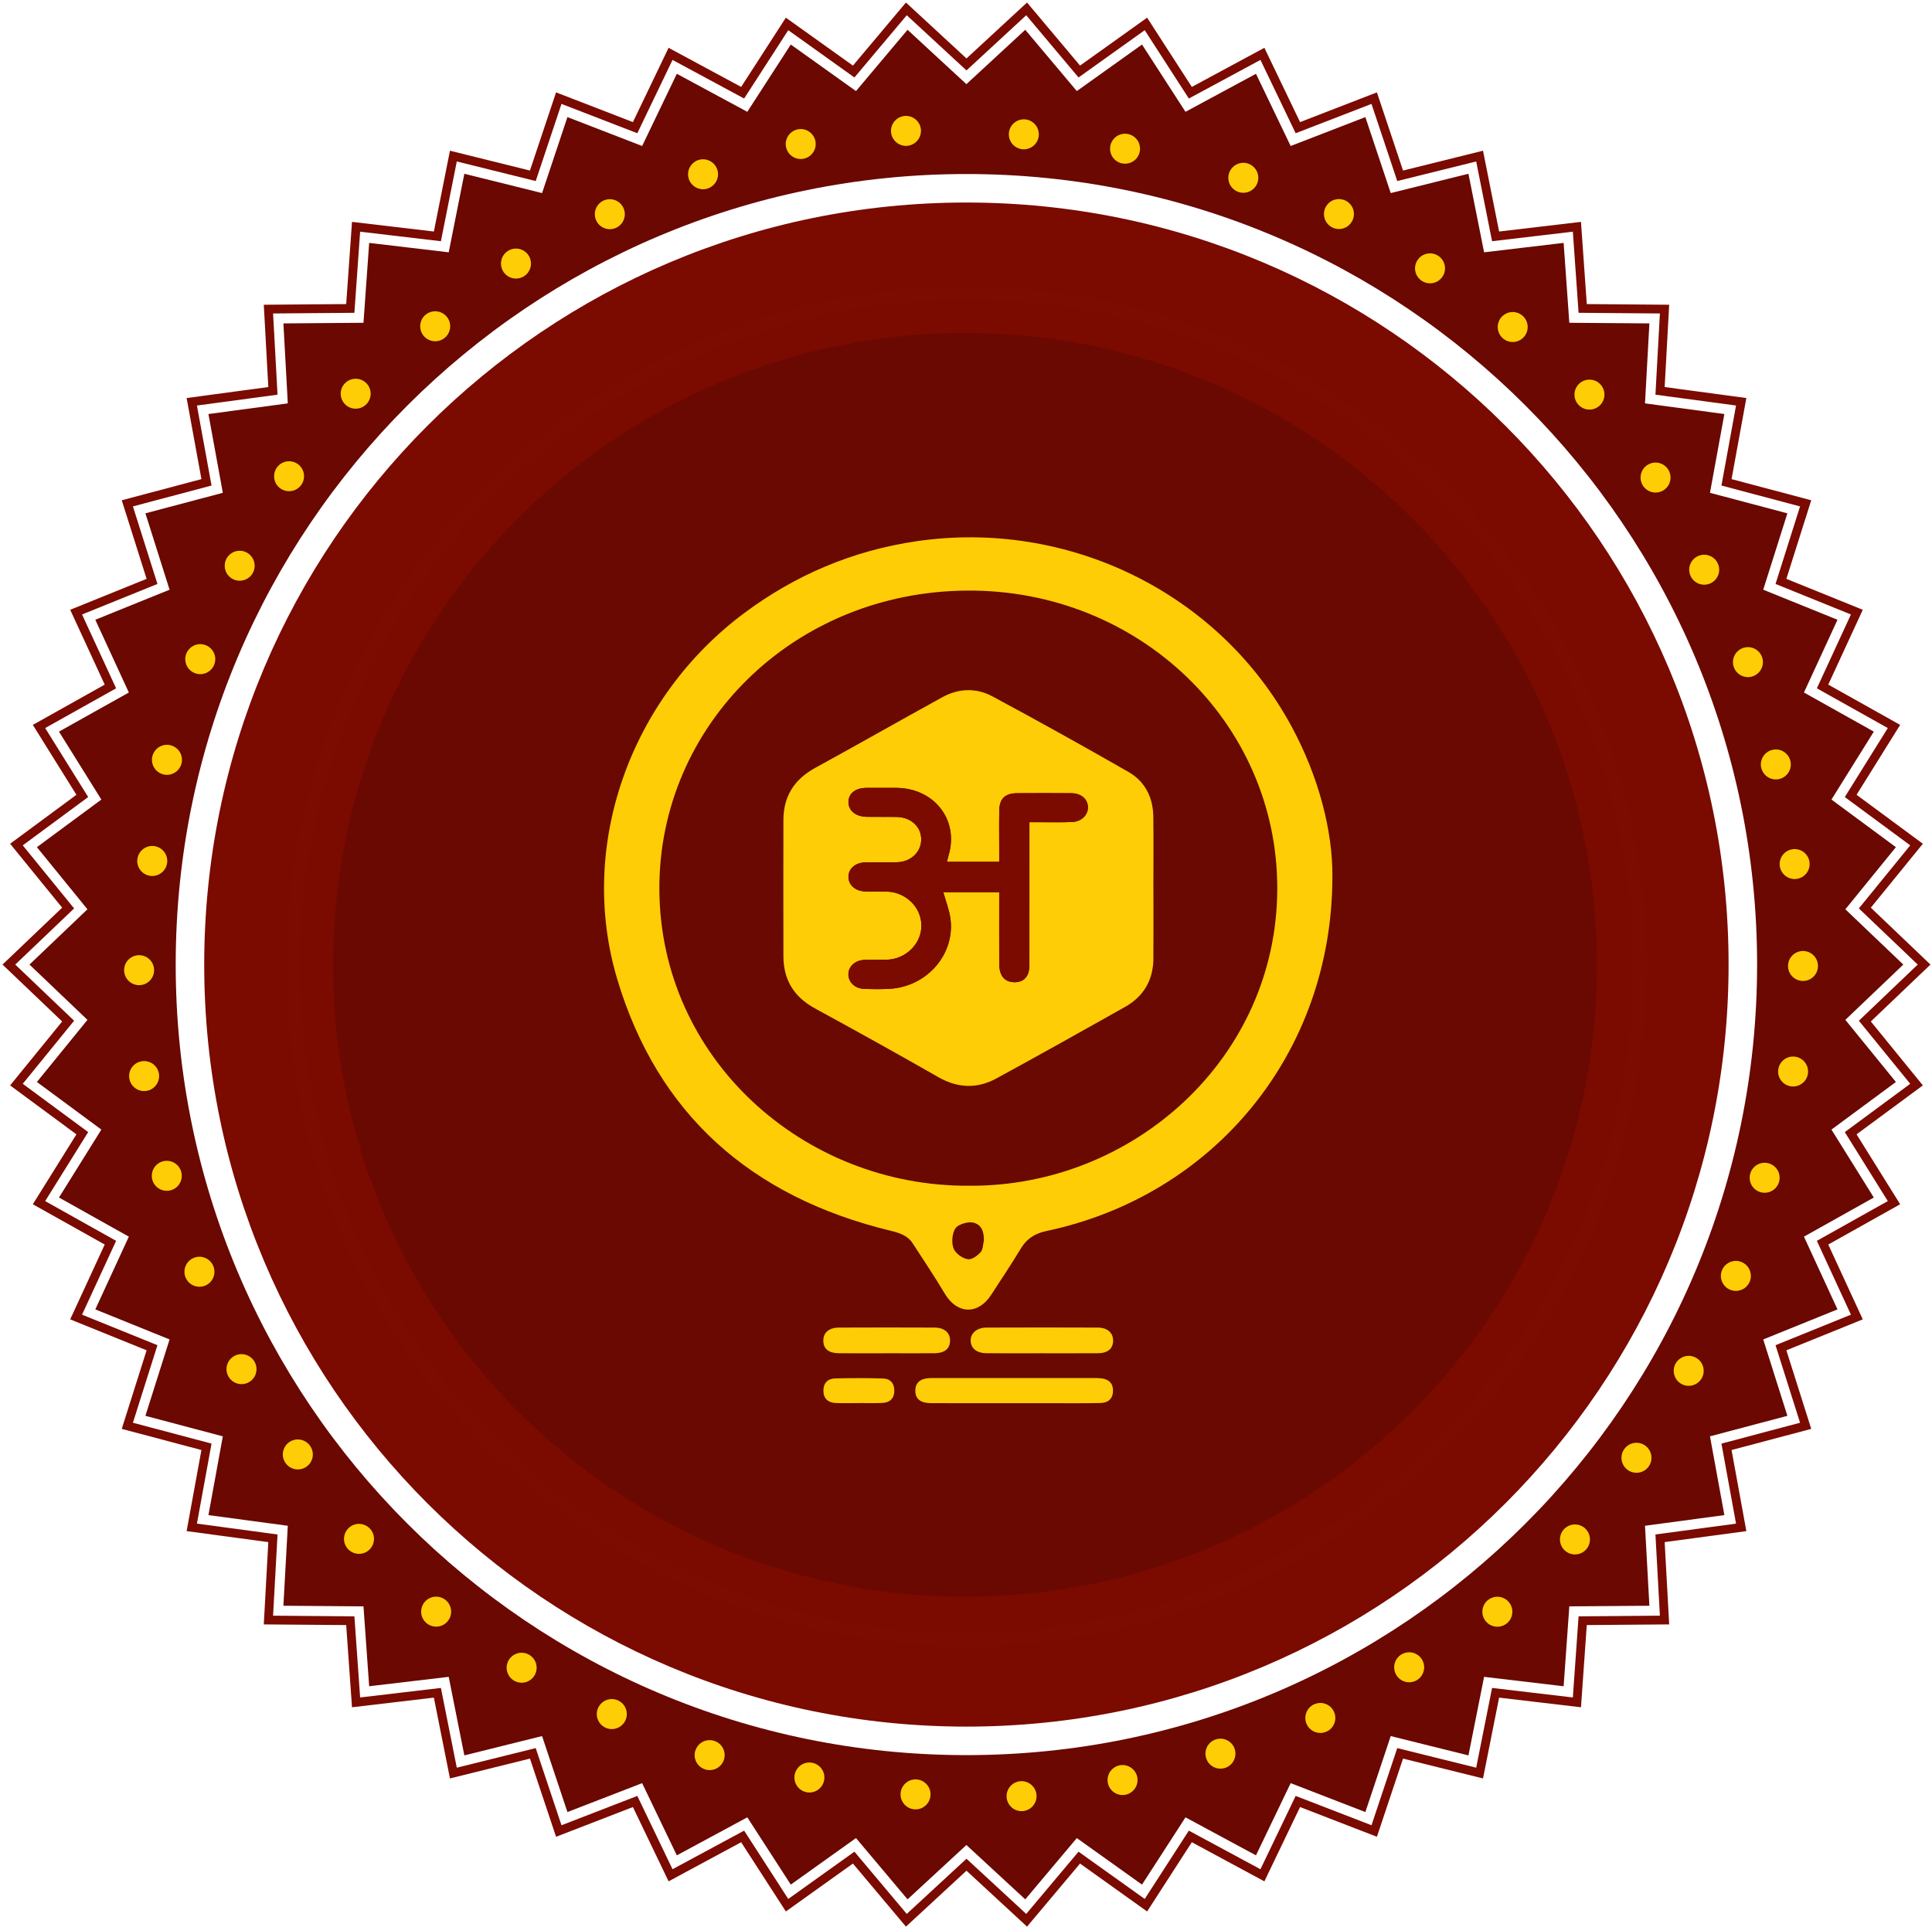 <svg width="435" height="434" viewBox="0 0 435 434" fill="none" xmlns="http://www.w3.org/2000/svg">
<g clip-path="url(#clip0_6_734)">
<path d="M217.59 388.829C312.368 388.829 389.2 311.997 389.2 217.219C389.2 122.442 312.368 45.609 217.59 45.609C122.813 45.609 45.98 122.442 45.98 217.219C45.98 311.997 122.813 388.829 217.59 388.829Z" fill="#7B0A00"/>
<path d="M217.281 359.56C295.86 359.56 359.56 295.859 359.56 217.279C359.56 138.7 295.86 75 217.281 75C138.701 75 75 138.7 75 217.279C75 295.859 138.701 359.56 217.281 359.56Z" fill="#690902"/>
<path d="M217.609 369.22C301.341 369.22 369.22 301.342 369.22 217.61C369.22 133.879 301.341 66 217.609 66C133.878 66 66 133.879 66 217.61C66 301.342 133.878 369.22 217.609 369.22Z" stroke="#7C0B01" stroke-width="3" stroke-miterlimit="10"/>
<path d="M415.49 229.67L428.54 217.22L415.49 204.77L426.87 190.78L412.36 180.06L421.9 164.76L406.17 155.95L413.72 139.57L397 132.8L402.44 115.6L385.01 110.98L388.25 93.24L370.38 90.84L371.37 72.83L353.34 72.69L352.06 54.7L334.15 56.82L330.63 39.13L313.13 43.48L307.42 26.37L290.6 32.88L282.79 16.62L266.92 25.18L257.13 10.03L242.45 20.51L230.84 6.71L217.59 18.95L204.34 6.71L192.73 20.51L178.05 10.03L168.26 25.18L152.39 16.62L144.58 32.88L127.76 26.37L122.05 43.48L104.55 39.13L101.03 56.82L83.12 54.7L81.84 72.69L63.81 72.83L64.8 90.84L46.93 93.24L50.17 110.98L32.74 115.6L38.18 132.8L21.46 139.57L29.01 155.95L13.28 164.76L22.82 180.06L8.31 190.78L19.69 204.77L6.64 217.22L19.69 229.67L8.31 243.66L22.82 254.38L13.28 269.68L29.01 278.49L21.46 294.87L38.18 301.64L32.74 318.84L50.17 323.46L46.93 341.2L64.8 343.6L63.81 361.61L81.84 361.75L83.12 379.74L101.03 377.62L104.55 395.31L122.05 390.96L127.76 408.07L144.58 401.56L152.39 417.82L168.26 409.26L178.05 424.41L192.73 413.93L204.34 427.73L217.59 415.49L230.84 427.73L242.45 413.93L257.13 424.41L266.92 409.26L282.79 417.82L290.6 401.56L307.42 408.07L313.13 390.96L330.63 395.31L334.15 377.62L352.06 379.74L353.34 361.75L371.37 361.61L370.38 343.6L388.25 341.2L385.01 323.46L402.44 318.84L397 301.64L413.72 294.87L406.17 278.49L421.9 269.68L412.36 254.38L426.87 243.66L415.49 229.67ZM217.59 395.25C119.27 395.25 39.56 315.54 39.56 217.22C39.56 118.9 119.27 39.19 217.59 39.19C315.91 39.19 395.62 118.9 395.62 217.22C395.62 315.54 315.91 395.25 217.59 395.25Z" fill="#6A0801"/>
<path d="M419.88 229.95L433.22 217.22L419.88 204.49L431.52 190.19L416.69 179.24L426.44 163.6L410.36 154.59L418.08 137.85L400.99 130.93L406.55 113.35L388.73 108.62L392.04 90.48L373.77 88.02L374.78 69.61L356.35 69.46L355.05 51.07L336.74 53.23L333.14 35.15L315.25 39.59L309.41 22.1L292.22 28.75L284.24 12.13L268.01 20.88L258.01 5.39L243.01 16.11L231.15 2L217.61 14.51L204.07 2L192.21 16.11L177.21 5.39L167.21 20.88L150.98 12.13L143 28.75L125.81 22.1L119.97 39.59L102.08 35.15L98.48 53.23L80.17 51.07L78.87 69.46L60.44 69.61L61.45 88.02L43.18 90.48L46.49 108.62L28.67 113.35L34.23 130.93L17.14 137.85L24.86 154.59L8.78 163.6L18.53 179.24L3.7 190.19L15.34 204.49L2 217.22L15.34 229.95L3.7 244.25L18.53 255.2L8.78 270.84L24.86 279.85L17.14 296.59L34.23 303.51L28.67 321.09L46.49 325.82L43.18 343.96L61.45 346.42L60.44 364.83L78.87 364.98L80.17 383.37L98.48 381.21L102.08 399.29L119.97 394.85L125.81 412.34L143 405.69L150.98 422.31L167.21 413.56L177.21 429.05L192.21 418.33L204.07 432.44L217.61 419.93L231.15 432.44L243.01 418.33L258.01 429.05L268.01 413.56L284.24 422.31L292.22 405.69L309.41 412.34L315.25 394.85L333.14 399.29L336.74 381.21L355.05 383.37L356.35 364.98L374.78 364.83L373.77 346.42L392.04 343.96L388.73 325.82L406.55 321.09L400.99 303.51L418.08 296.59L410.36 279.85L426.44 270.84L416.69 255.2L431.52 244.25L419.88 229.95Z" stroke="#7B0A00" stroke-width="1.98" stroke-miterlimit="10"/>
<path d="M200.61 29.54C200.65 31.4 202.19 32.88 204.05 32.85C205.91 32.81 207.39 31.27 207.36 29.41C207.33 27.55 205.78 26.07 203.92 26.1C202.06 26.14 200.58 27.68 200.61 29.54Z" fill="#FFCD05"/>
<path d="M176.911 32.5C176.951 34.36 178.491 35.84 180.351 35.81C182.211 35.77 183.691 34.23 183.661 32.37C183.621 30.51 182.081 29.03 180.221 29.06C178.361 29.1 176.881 30.64 176.911 32.5Z" fill="#FFCD05"/>
<path d="M154.92 39.31C154.96 41.17 156.5 42.65 158.36 42.62C160.22 42.58 161.7 41.04 161.67 39.18C161.63 37.32 160.09 35.84 158.23 35.87C156.37 35.91 154.89 37.45 154.92 39.31Z" fill="#FFCD05"/>
<path d="M134.17 49.49C134.86 51.22 136.82 52.06 138.56 51.37C140.29 50.68 141.13 48.72 140.44 46.98C139.75 45.25 137.79 44.41 136.05 45.1C134.32 45.79 133.48 47.75 134.17 49.49Z" fill="#FFCD05"/>
<path d="M113.04 60.61C113.73 62.34 115.69 63.18 117.43 62.49C119.16 61.8 120 59.84 119.31 58.1C118.62 56.37 116.66 55.53 114.92 56.22C113.19 56.91 112.35 58.87 113.04 60.61Z" fill="#FFCD05"/>
<path d="M94.851 74.73C95.541 76.46 97.501 77.3 99.241 76.61C100.971 75.92 101.811 73.96 101.121 72.22C100.431 70.49 98.471 69.65 96.731 70.34C95.001 71.03 94.161 72.99 94.851 74.73Z" fill="#FFCD05"/>
<path d="M77.7 91.05C79.02 92.37 81.16 92.36 82.47 91.05C83.79 89.73 83.78 87.59 82.47 86.28C81.15 84.96 79.01 84.97 77.7 86.28C76.38 87.6 76.39 89.74 77.7 91.05Z" fill="#FFCD05"/>
<path d="M62.7 109.63C64.02 110.95 66.16 110.94 67.47 109.63C68.79 108.31 68.78 106.17 67.47 104.86C66.15 103.54 64.01 103.55 62.7 104.86C61.38 106.18 61.39 108.32 62.7 109.63Z" fill="#FFCD05"/>
<path d="M51.58 129.79C52.9 131.11 55.04 131.1 56.35 129.79C57.67 128.47 57.66 126.33 56.35 125.02C55.03 123.7 52.89 123.71 51.58 125.02C50.27 126.33 50.27 128.48 51.58 129.79Z" fill="#FFCD05"/>
<path d="M43.701 151.52C45.401 152.29 47.401 151.53 48.171 149.83C48.941 148.13 48.181 146.13 46.481 145.36C44.781 144.59 42.781 145.35 42.011 147.05C41.241 148.75 42.001 150.75 43.701 151.52Z" fill="#FFCD05"/>
<path d="M36.201 174.19C37.901 174.96 39.901 174.2 40.671 172.5C41.441 170.8 40.681 168.8 38.981 168.03C37.281 167.26 35.281 168.02 34.511 169.72C33.741 171.42 34.501 173.42 36.201 174.19Z" fill="#FFCD05"/>
<path d="M32.89 196.97C34.59 197.74 36.59 196.98 37.36 195.28C38.13 193.58 37.37 191.58 35.67 190.81C33.97 190.04 31.97 190.8 31.2 192.5C30.43 194.2 31.19 196.2 32.89 196.97Z" fill="#FFCD05"/>
<path d="M31.13 221.85C32.99 221.96 34.59 220.53 34.69 218.67C34.8 216.81 33.37 215.21 31.51 215.11C29.65 215 28.05 216.43 27.95 218.29C27.85 220.15 29.27 221.75 31.13 221.85Z" fill="#FFCD05"/>
<path d="M32.26 245.7C34.12 245.81 35.72 244.38 35.82 242.52C35.93 240.66 34.5 239.06 32.64 238.96C30.78 238.85 29.18 240.28 29.08 242.14C28.97 244 30.4 245.6 32.26 245.7Z" fill="#FFCD05"/>
<path d="M37.361 268.16C39.221 268.27 40.821 266.84 40.921 264.98C41.031 263.12 39.601 261.52 37.741 261.42C35.881 261.31 34.281 262.74 34.181 264.6C34.071 266.46 35.501 268.06 37.361 268.16Z" fill="#FFCD05"/>
<path d="M45.92 289.62C47.7 289.06 48.69 287.17 48.13 285.39C47.57 283.61 45.68 282.62 43.9 283.17C42.12 283.73 41.13 285.62 41.68 287.4C42.24 289.18 44.13 290.17 45.91 289.62H45.92Z" fill="#FFCD05"/>
<path d="M55.39 311.55C57.17 310.99 58.16 309.1 57.6 307.32C57.04 305.54 55.15 304.55 53.37 305.1C51.59 305.66 50.6 307.55 51.15 309.33C51.71 311.11 53.6 312.1 55.38 311.55H55.39Z" fill="#FFCD05"/>
<path d="M68.071 330.76C69.851 330.2 70.841 328.31 70.281 326.53C69.721 324.75 67.831 323.76 66.051 324.31C64.271 324.87 63.281 326.76 63.831 328.54C64.391 330.32 66.281 331.31 68.061 330.76H68.071Z" fill="#FFCD05"/>
<path d="M83.03 349.11C84.44 347.9 84.61 345.76 83.39 344.35C82.18 342.94 80.04 342.77 78.63 343.99C77.22 345.21 77.05 347.34 78.27 348.75C79.48 350.16 81.62 350.33 83.03 349.11Z" fill="#FFCD05"/>
<path d="M100.4 365.5C101.81 364.29 101.98 362.15 100.76 360.74C99.55 359.33 97.41 359.16 96.001 360.38C94.591 361.59 94.421 363.73 95.641 365.14C96.85 366.55 98.99 366.72 100.4 365.5Z" fill="#FFCD05"/>
<path d="M119.65 378.13C121.06 376.92 121.23 374.78 120.01 373.37C118.8 371.96 116.66 371.79 115.25 373.01C113.84 374.22 113.67 376.36 114.89 377.77C116.1 379.18 118.24 379.35 119.65 378.13Z" fill="#FFCD05"/>
<path d="M140.645 387.749C141.608 386.15 141.092 384.073 139.493 383.11C137.894 382.147 135.817 382.663 134.854 384.262C133.891 385.862 134.407 387.939 136.006 388.902C137.605 389.864 139.682 389.348 140.645 387.749Z" fill="#FFCD05"/>
<path d="M162.741 396.87C163.641 395.24 163.041 393.18 161.401 392.29C159.761 391.4 157.711 391.99 156.821 393.63C155.921 395.26 156.521 397.32 158.161 398.21C159.801 399.1 161.851 398.51 162.741 396.87Z" fill="#FFCD05"/>
<path d="M185.2 401.91C186.1 400.28 185.5 398.22 183.86 397.33C182.23 396.43 180.17 397.03 179.28 398.67C178.39 400.31 178.98 402.36 180.62 403.25C182.25 404.15 184.31 403.55 185.2 401.91Z" fill="#FFCD05"/>
<path d="M209.491 404.5C209.721 402.65 208.401 400.97 206.551 400.74C204.701 400.51 203.021 401.83 202.791 403.68C202.561 405.53 203.881 407.21 205.731 407.44C207.581 407.67 209.261 406.35 209.491 404.5Z" fill="#FFCD05"/>
<path d="M233.36 404.9C233.59 403.05 232.27 401.37 230.42 401.14C228.57 400.91 226.89 402.23 226.66 404.08C226.43 405.93 227.75 407.61 229.6 407.84C231.45 408.07 233.13 406.75 233.36 404.9Z" fill="#FFCD05"/>
<path d="M256.1 401.27C256.33 399.42 255.01 397.74 253.16 397.51C251.31 397.28 249.63 398.6 249.4 400.45C249.17 402.3 250.49 403.98 252.34 404.21C254.19 404.44 255.87 403.12 256.1 401.27Z" fill="#FFCD05"/>
<path d="M278.07 394.12C277.63 392.31 275.81 391.2 273.99 391.64C272.18 392.08 271.07 393.9 271.51 395.72C271.95 397.53 273.77 398.64 275.59 398.2C277.4 397.76 278.51 395.94 278.07 394.12Z" fill="#FFCD05"/>
<path d="M300.561 386.08C300.121 384.27 298.301 383.16 296.481 383.6C294.671 384.04 293.561 385.86 294.001 387.68C294.441 389.49 296.261 390.6 298.081 390.16C299.891 389.72 301.001 387.9 300.561 386.08Z" fill="#FFCD05"/>
<path d="M320.561 374.67C320.121 372.86 318.301 371.75 316.481 372.19C314.671 372.63 313.561 374.45 314.001 376.27C314.441 378.08 316.261 379.19 318.081 378.75C319.891 378.31 321.001 376.49 320.561 374.67Z" fill="#FFCD05"/>
<path d="M339.84 360.93C338.72 359.44 336.6 359.14 335.11 360.26C333.62 361.38 333.32 363.5 334.44 364.99C335.56 366.48 337.68 366.78 339.17 365.66C340.66 364.54 340.96 362.42 339.84 360.93Z" fill="#FFCD05"/>
<path d="M357.31 344.65C356.19 343.16 354.07 342.86 352.58 343.98C351.09 345.1 350.79 347.22 351.91 348.71C353.03 350.2 355.15 350.5 356.64 349.38C358.13 348.26 358.43 346.14 357.31 344.65Z" fill="#FFCD05"/>
<path d="M371.16 326.26C370.04 324.77 367.92 324.47 366.43 325.59C364.94 326.71 364.64 328.83 365.76 330.32C366.88 331.81 369 332.11 370.49 330.99C371.98 329.87 372.28 327.75 371.16 326.26Z" fill="#FFCD05"/>
<path d="M382.031 305.86C380.461 304.86 378.371 305.33 377.371 306.9C376.371 308.47 376.841 310.56 378.411 311.56C379.981 312.56 382.071 312.09 383.071 310.52C384.071 308.95 383.601 306.86 382.031 305.86Z" fill="#FFCD05"/>
<path d="M392.651 284.48C391.081 283.48 388.991 283.95 387.991 285.52C386.991 287.09 387.461 289.18 389.031 290.18C390.601 291.18 392.691 290.71 393.691 289.14C394.691 287.57 394.221 285.48 392.651 284.48Z" fill="#FFCD05"/>
<path d="M399.13 262.38C397.56 261.38 395.47 261.85 394.47 263.42C393.47 264.99 393.94 267.08 395.51 268.08C397.08 269.08 399.17 268.61 400.17 267.04C401.17 265.47 400.7 263.38 399.13 262.38Z" fill="#FFCD05"/>
<path d="M404.39 238C402.56 237.63 400.78 238.82 400.42 240.64C400.05 242.47 401.24 244.25 403.06 244.61C404.88 244.97 406.67 243.79 407.03 241.97C407.4 240.14 406.21 238.36 404.39 238Z" fill="#FFCD05"/>
<path d="M406.62 214.23C404.79 213.86 403.01 215.05 402.65 216.87C402.28 218.7 403.47 220.48 405.29 220.84C407.12 221.21 408.9 220.02 409.26 218.2C409.63 216.37 408.44 214.59 406.62 214.23Z" fill="#FFCD05"/>
<path d="M404.741 191.28C402.911 190.91 401.131 192.1 400.771 193.92C400.401 195.75 401.591 197.53 403.411 197.89C405.241 198.26 407.021 197.07 407.381 195.25C407.751 193.42 406.561 191.64 404.741 191.28Z" fill="#FFCD05"/>
<path d="M399.3 168.82C397.46 169.12 396.21 170.85 396.51 172.69C396.81 174.53 398.54 175.78 400.38 175.48C402.22 175.18 403.47 173.45 403.17 171.61C402.87 169.77 401.14 168.52 399.3 168.82Z" fill="#FFCD05"/>
<path d="M393.02 145.78C391.18 146.08 389.93 147.81 390.23 149.65C390.53 151.49 392.26 152.74 394.1 152.44C395.94 152.14 397.19 150.41 396.89 148.57C396.59 146.73 394.86 145.48 393.02 145.78Z" fill="#FFCD05"/>
<path d="M383.17 124.97C381.33 125.27 380.08 127 380.38 128.84C380.68 130.68 382.41 131.93 384.25 131.63C386.09 131.33 387.34 129.6 387.04 127.76C386.74 125.92 385.01 124.67 383.17 124.97Z" fill="#FFCD05"/>
<path d="M370.941 104.7C369.371 105.7 368.911 107.79 369.911 109.36C370.911 110.93 373.001 111.39 374.571 110.39C376.141 109.39 376.601 107.3 375.601 105.73C374.601 104.16 372.511 103.7 370.941 104.7Z" fill="#FFCD05"/>
<path d="M356.061 86.02C354.491 87.02 354.031 89.11 355.031 90.68C356.031 92.25 358.121 92.71 359.691 91.71C361.261 90.71 361.721 88.62 360.721 87.05C359.721 85.48 357.631 85.02 356.061 86.02Z" fill="#FFCD05"/>
<path d="M338.78 70.8C337.21 71.8 336.75 73.89 337.75 75.46C338.75 77.03 340.84 77.49 342.41 76.49C343.98 75.49 344.44 73.4 343.44 71.83C342.44 70.26 340.35 69.8 338.78 70.8Z" fill="#FFCD05"/>
<path d="M319.28 58.41C318.16 59.9 318.47 62.02 319.96 63.13C321.45 64.25 323.57 63.94 324.68 62.45C325.8 60.96 325.49 58.84 324 57.73C322.51 56.61 320.39 56.92 319.28 58.41Z" fill="#FFCD05"/>
<path d="M298.77 46.181C297.65 47.67 297.96 49.791 299.45 50.901C300.94 52.02 303.06 51.711 304.17 50.221C305.29 48.73 304.98 46.611 303.49 45.501C302 44.391 299.88 44.691 298.77 46.181Z" fill="#FFCD05"/>
<path d="M277.24 38.02C276.12 39.51 276.43 41.63 277.92 42.74C279.41 43.86 281.53 43.55 282.64 42.06C283.76 40.57 283.45 38.45 281.96 37.34C280.47 36.22 278.35 36.53 277.24 38.02Z" fill="#FFCD05"/>
<path d="M250.23 32.11C249.47 33.81 250.23 35.81 251.93 36.57C253.63 37.33 255.63 36.57 256.39 34.87C257.15 33.17 256.39 31.17 254.69 30.41C252.99 29.65 250.99 30.41 250.23 32.11Z" fill="#FFCD05"/>
<path d="M227.44 28.87C226.68 30.57 227.44 32.57 229.14 33.33C230.84 34.09 232.84 33.33 233.6 31.63C234.36 29.93 233.6 27.93 231.9 27.17C230.2 26.41 228.2 27.17 227.44 28.87Z" fill="#FFCD05"/>
<g clip-path="url(#clip1_6_734)">
<path d="M300 197.347C299.983 237.282 273.257 269.281 235.544 277.238C233.027 277.771 231.192 278.949 229.875 281.123C227.724 284.678 225.413 288.142 223.146 291.628C220.193 296.153 215.492 295.966 212.749 291.361C210.454 287.503 207.933 283.772 205.494 279.993C204.344 278.213 202.491 277.637 200.495 277.152C168.903 269.499 148.039 250.75 138.992 220.568C129.983 190.514 141.867 157.209 167.565 138.071C179.089 129.479 191.974 123.995 206.357 121.885C240.283 116.902 274.413 133.327 290.782 163.557C296.981 175 300.055 187.199 300 197.347ZM218.285 267.026C254.965 267.261 287.536 238.449 287.585 200.102C287.63 162.784 256.513 132.762 217.82 132.997C178.475 133.237 148.415 163.552 148.459 200.06C148.503 238.252 180.798 267.293 218.285 267.026ZM221.531 279.354C221.547 277.499 221.099 275.793 219.147 275.335C218.075 275.085 216.571 275.516 215.603 276.134C214.364 276.929 213.983 280.281 215 281.699C215.647 282.605 216.935 283.479 218.014 283.58C218.91 283.66 220.121 282.754 220.806 281.97C221.354 281.347 221.31 280.244 221.531 279.354Z" fill="#FFCD05"/>
<path d="M228.383 315.995C222.112 315.995 215.841 316.011 209.564 315.984C207.325 315.973 206.186 315.094 206.097 313.399C206.009 311.768 206.794 310.729 208.48 310.436C209.15 310.319 209.852 310.335 210.543 310.335C222.399 310.335 234.255 310.335 246.106 310.335C246.725 310.335 247.35 310.324 247.964 310.399C249.634 310.591 250.602 311.481 250.602 313.149C250.602 314.908 249.601 315.904 247.815 315.952C244.58 316.032 241.339 315.995 238.099 316C234.858 316 231.617 316 228.383 316V315.995Z" fill="#FFCD05"/>
<path d="M234.581 304.749C230.445 304.749 226.303 304.765 222.167 304.744C219.96 304.733 218.628 303.694 218.55 302.015C218.467 300.278 219.911 298.977 222.128 298.967C230.473 298.935 238.823 298.935 247.167 298.967C249.335 298.977 250.607 300.128 250.618 301.877C250.629 303.699 249.462 304.723 247.212 304.739C243.003 304.765 238.795 304.749 234.587 304.749H234.581Z" fill="#FFCD05"/>
<path d="M199.616 304.749C196.032 304.749 192.455 304.771 188.871 304.744C186.582 304.728 185.415 303.769 185.376 301.973C185.338 300.128 186.621 298.977 188.927 298.967C196.088 298.935 203.249 298.935 210.416 298.967C212.688 298.977 213.982 300.182 213.905 302.02C213.833 303.795 212.65 304.728 210.36 304.744C206.777 304.765 203.199 304.749 199.616 304.744V304.749Z" fill="#FFCD05"/>
<path d="M193.323 315.968C191.597 315.968 189.872 316.032 188.152 315.952C186.355 315.867 185.376 314.881 185.393 313.122C185.404 311.449 186.388 310.457 188.058 310.415C191.642 310.329 195.23 310.319 198.808 310.431C200.5 310.484 201.391 311.571 201.363 313.229C201.335 314.891 200.395 315.851 198.698 315.936C196.912 316.027 195.114 315.957 193.323 315.957C193.323 315.957 193.323 315.963 193.323 315.968Z" fill="#FFCD05"/>
<path d="M259.698 199.889C259.698 205.208 259.726 210.527 259.692 215.841C259.665 220.595 257.602 224.336 253.322 226.75C243.689 232.176 234.045 237.575 224.334 242.867C219.982 245.239 215.63 245.063 211.223 242.542C202.043 237.287 192.781 232.155 183.485 227.086C178.674 224.464 176.401 220.563 176.39 215.345C176.368 205.107 176.368 194.869 176.39 184.636C176.401 179.407 178.768 175.543 183.546 172.927C193.129 167.677 202.618 162.267 212.191 157.002C215.862 154.982 219.838 154.875 223.472 156.831C233.752 162.363 243.954 168.034 254.074 173.833C257.89 176.023 259.621 179.663 259.676 183.927C259.748 189.246 259.692 194.565 259.692 199.878L259.698 199.889ZM213.197 194.08C213.346 193.504 213.44 193.067 213.568 192.641C215.957 184.668 210.36 177.467 201.734 177.425C199.527 177.414 197.321 177.409 195.114 177.425C192.576 177.441 191.006 178.704 191.028 180.665C191.05 182.589 192.665 183.906 195.164 183.953C197.437 183.996 199.715 183.932 201.988 183.985C205.162 184.06 207.446 186.251 207.413 189.097C207.38 191.932 205.04 194.122 201.905 194.181C199.56 194.224 197.216 194.16 194.871 194.202C192.56 194.245 190.989 195.636 191.028 197.523C191.066 199.335 192.582 200.678 194.777 200.752C196.359 200.806 197.951 200.747 199.533 200.779C203.918 200.864 207.418 204.254 207.452 208.416C207.49 212.536 203.946 216.032 199.599 216.134C197.946 216.171 196.287 216.102 194.633 216.166C192.488 216.251 190.967 217.701 191.017 219.507C191.066 221.255 192.532 222.631 194.578 222.7C196.508 222.764 198.443 222.796 200.368 222.678C208.768 222.167 215.11 214.812 213.977 206.796C213.695 204.803 212.926 202.874 212.379 200.928H224.97C224.97 201.802 224.97 202.522 224.97 203.241C224.97 207.894 224.948 212.542 224.987 217.194C225.009 219.753 226.203 221.133 228.305 221.197C230.484 221.266 231.766 219.907 231.766 217.423C231.778 207.521 231.772 197.624 231.772 187.722C231.772 186.949 231.772 186.171 231.772 185.163C232.845 185.163 233.658 185.163 234.465 185.163C236.81 185.158 239.16 185.233 241.494 185.11C243.529 185.003 244.972 183.5 244.95 181.8C244.933 179.967 243.423 178.645 241.212 178.629C237.142 178.597 233.077 178.603 229.007 178.629C226.358 178.645 225.059 179.818 224.992 182.381C224.92 185.238 224.97 188.095 224.97 190.951C224.97 191.985 224.97 193.014 224.97 194.085H213.186L213.197 194.08Z" fill="#FFCD05"/>
<path d="M213.197 194.08H224.982C224.982 193.008 224.982 191.98 224.982 190.946C224.982 188.089 224.932 185.232 225.004 182.376C225.07 179.812 226.37 178.64 229.018 178.624C233.088 178.602 237.153 178.597 241.223 178.624C243.435 178.64 244.944 179.961 244.961 181.795C244.978 183.5 243.534 184.998 241.505 185.105C239.166 185.227 236.821 185.153 234.476 185.158C233.669 185.158 232.856 185.158 231.783 185.158C231.783 186.17 231.783 186.943 231.783 187.716C231.783 197.619 231.789 207.516 231.778 217.418C231.778 219.902 230.495 221.261 228.316 221.191C226.215 221.127 225.02 219.747 224.998 217.189C224.959 212.536 224.987 207.889 224.982 203.236C224.982 202.516 224.982 201.797 224.982 200.923H212.39C212.932 202.868 213.706 204.798 213.988 206.791C215.122 214.807 208.779 222.161 200.379 222.673C198.455 222.79 196.519 222.758 194.589 222.694C192.543 222.625 191.078 221.25 191.028 219.502C190.978 217.695 192.499 216.24 194.645 216.16C196.298 216.096 197.951 216.171 199.61 216.128C203.957 216.027 207.496 212.531 207.463 208.411C207.424 204.249 203.924 200.859 199.544 200.774C197.957 200.742 196.37 200.806 194.788 200.747C192.593 200.672 191.078 199.329 191.039 197.517C191 195.636 192.571 194.24 194.882 194.197C197.227 194.154 199.572 194.218 201.916 194.176C205.052 194.117 207.391 191.926 207.424 189.091C207.457 186.24 205.174 184.055 201.999 183.98C199.727 183.927 197.448 183.991 195.175 183.948C192.681 183.9 191.067 182.584 191.039 180.66C191.011 178.698 192.587 177.435 195.126 177.419C197.332 177.403 199.539 177.409 201.745 177.419C210.372 177.462 215.968 184.662 213.579 192.635C213.452 193.062 213.358 193.499 213.208 194.074L213.197 194.08Z" fill="#7B0A00"/>
</g>
</g>
<defs>
<clipPath id="clip0_6_734">
<rect width="435" height="434" fill="white"/>
</clipPath>
<clipPath id="clip1_6_734">
<rect width="164" height="195" fill="white" transform="translate(136 121)"/>
</clipPath>
</defs>
</svg>
